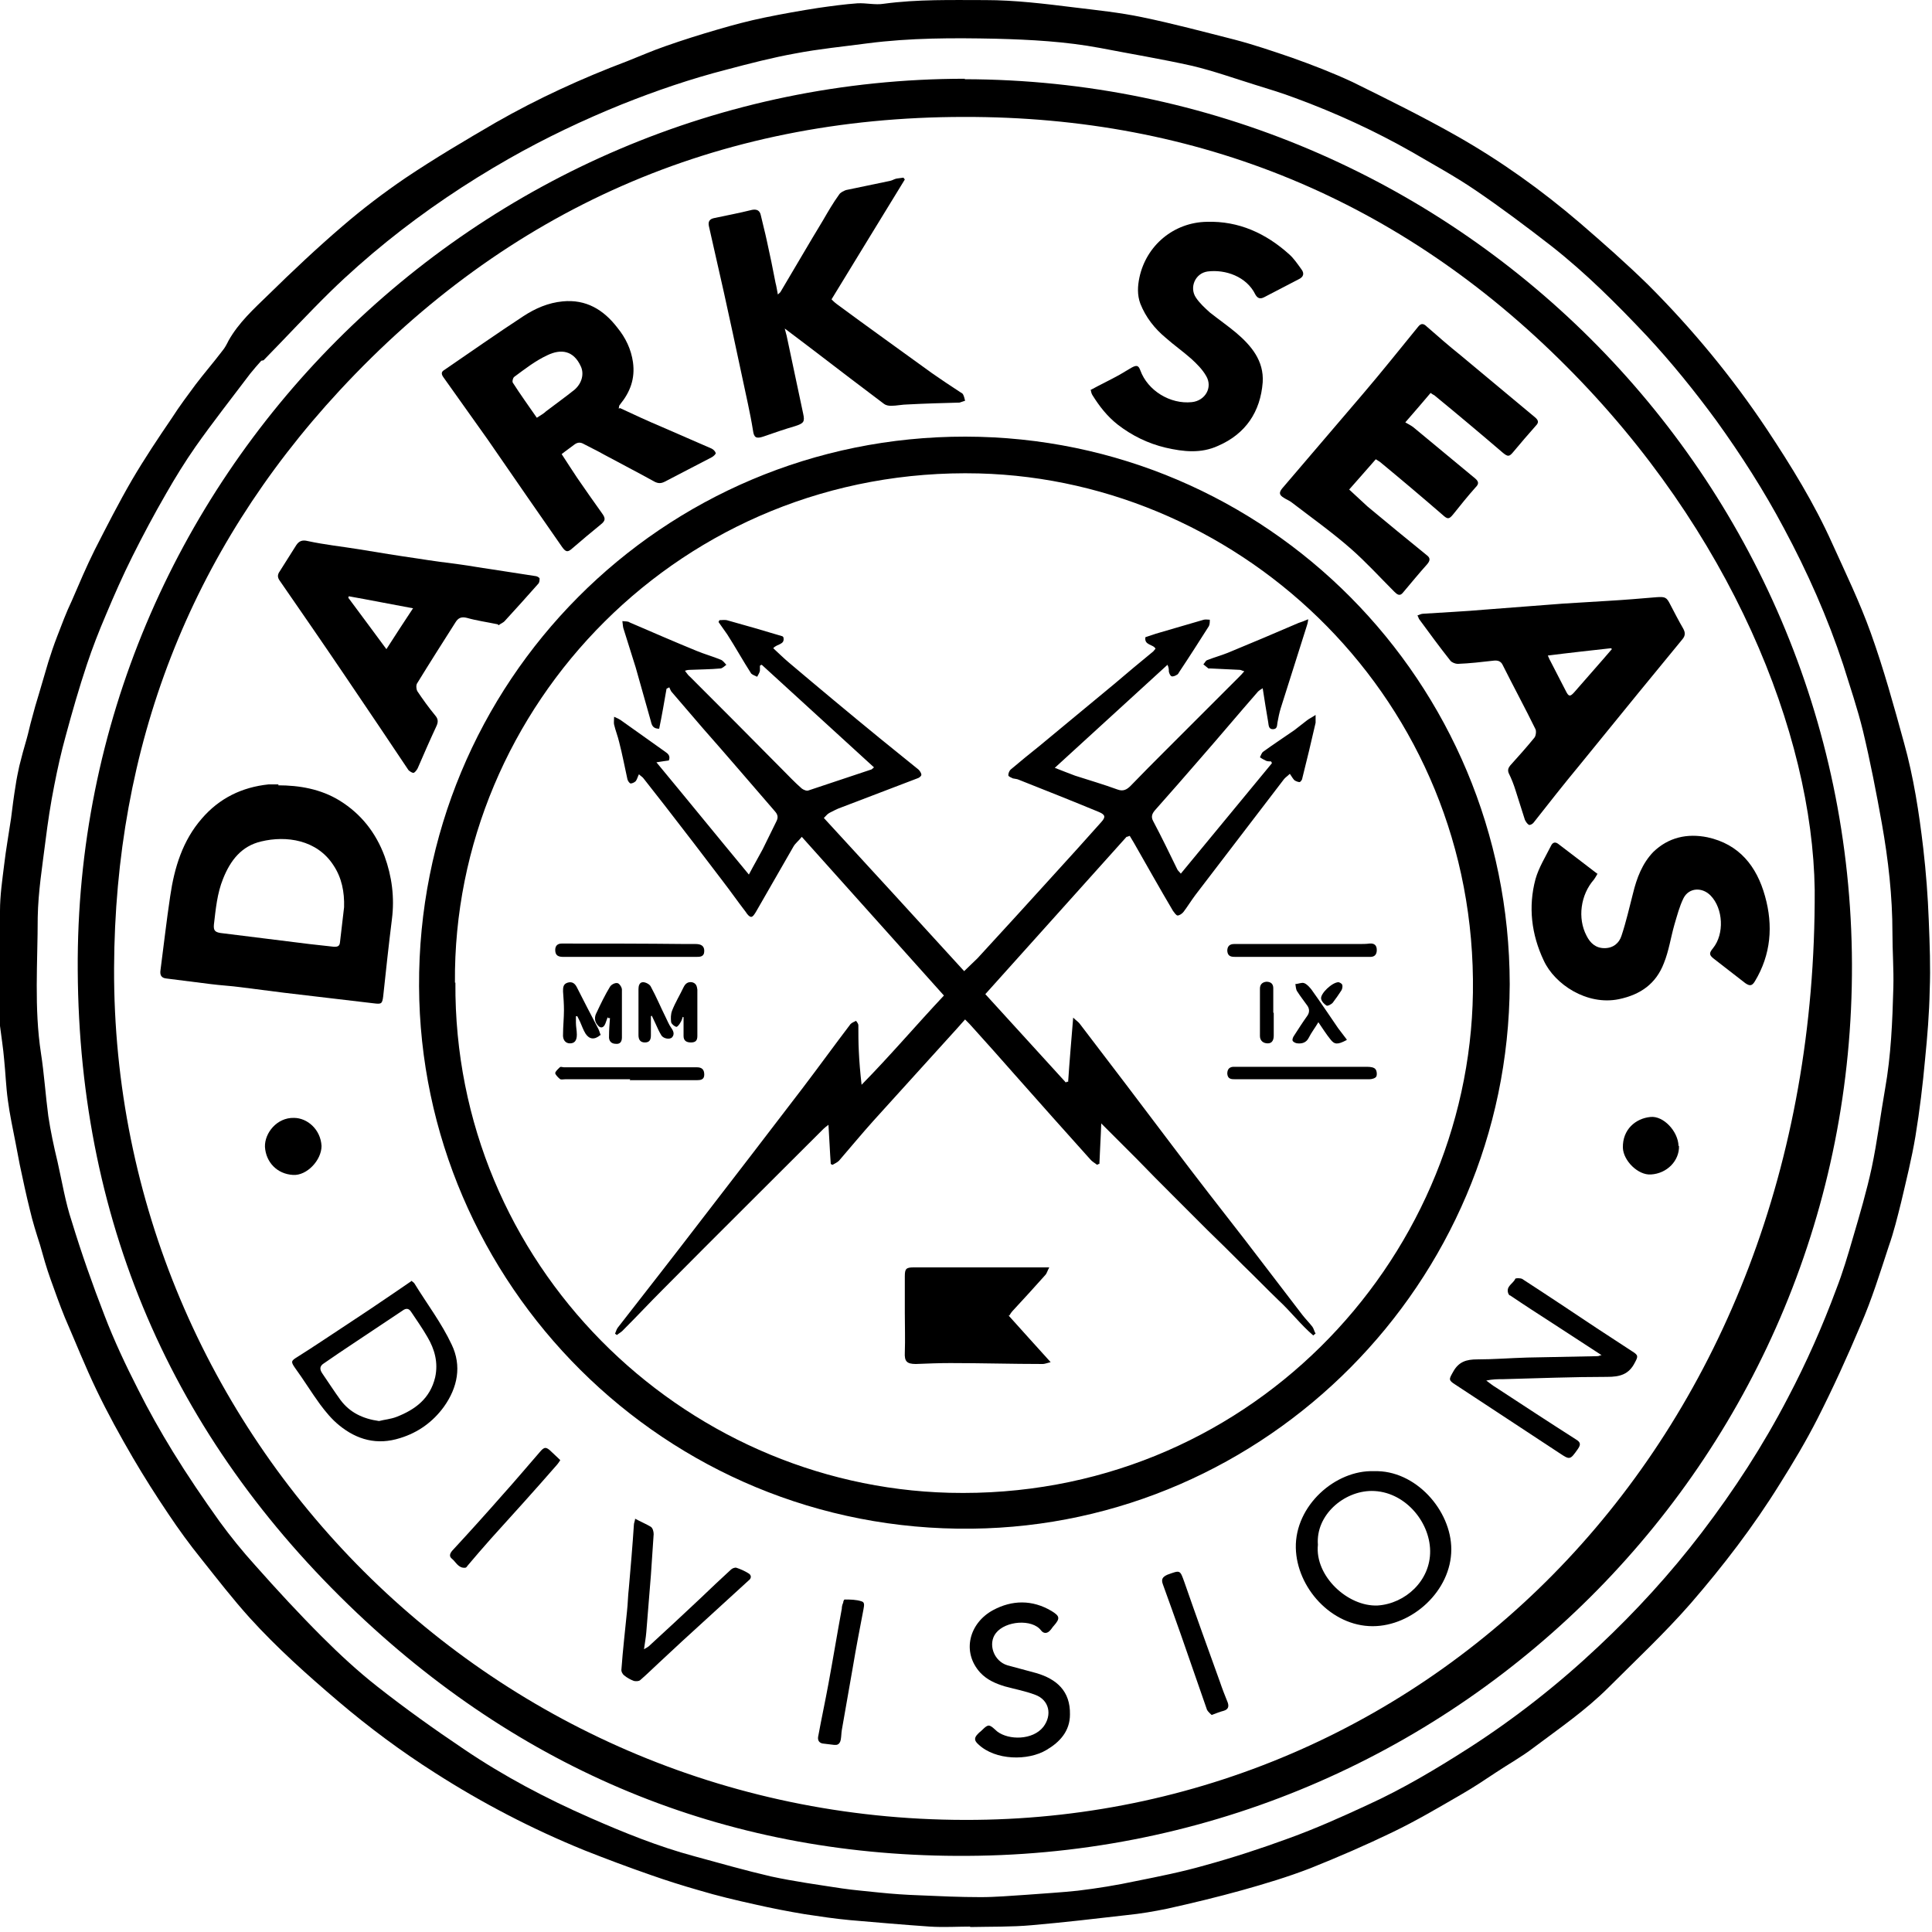 <svg width="42" height="42" viewBox="0 0 42 42" fill="none" xmlns="http://www.w3.org/2000/svg">
<g id="Group">
<path id="Vector" d="M21.13 41.882C20.82 41.882 20.52 41.902 20.21 41.882C19.63 41.842 19.06 41.792 18.48 41.742C18.15 41.712 17.82 41.662 17.49 41.612C17.13 41.552 16.77 41.482 16.42 41.402C16.01 41.312 15.59 41.212 15.19 41.092C14.84 40.992 14.49 40.882 14.15 40.762C13.66 40.592 13.18 40.412 12.7 40.222C11.57 39.762 10.49 39.202 9.46 38.542C8.72 38.072 8.02 37.552 7.35 36.982C6.68 36.412 6.02 35.822 5.43 35.172C5.06 34.762 4.72 34.322 4.37 33.882C4.12 33.572 3.88 33.242 3.66 32.912C3.39 32.512 3.13 32.102 2.89 31.692C2.61 31.212 2.34 30.722 2.1 30.222C1.85 29.702 1.64 29.172 1.41 28.642C1.3 28.372 1.2 28.092 1.1 27.812C1.01 27.562 0.94 27.312 0.87 27.062C0.79 26.812 0.71 26.562 0.65 26.302C0.57 25.982 0.5 25.652 0.43 25.322C0.4 25.172 0.37 25.012 0.34 24.852C0.28 24.542 0.21 24.222 0.17 23.912C0.13 23.622 0.12 23.322 0.09 23.032C0.07 22.792 0.03 22.542 0 22.302C0 22.302 0 22.302 0 22.292C0 21.462 0 20.632 0 19.802C0 19.462 0.05 19.132 0.09 18.802C0.13 18.462 0.19 18.132 0.24 17.792C0.27 17.552 0.3 17.312 0.34 17.072C0.36 16.932 0.39 16.792 0.42 16.652C0.47 16.452 0.52 16.262 0.58 16.062C0.62 15.922 0.65 15.772 0.69 15.632C0.74 15.442 0.79 15.262 0.85 15.072C0.92 14.842 0.98 14.622 1.05 14.392C1.11 14.202 1.17 14.022 1.24 13.842C1.34 13.582 1.44 13.312 1.56 13.062C1.72 12.692 1.88 12.312 2.06 11.952C2.32 11.442 2.58 10.932 2.87 10.432C3.14 9.972 3.44 9.522 3.74 9.082C3.9 8.832 4.08 8.592 4.25 8.362C4.44 8.112 4.64 7.882 4.83 7.632C4.89 7.562 4.93 7.482 4.97 7.402C5.19 7.012 5.52 6.712 5.84 6.402C6.36 5.892 6.89 5.392 7.45 4.912C7.88 4.542 8.34 4.192 8.81 3.872C9.45 3.442 10.11 3.052 10.78 2.662C11.69 2.142 12.65 1.702 13.63 1.332C13.91 1.222 14.18 1.102 14.47 1.002C14.84 0.872 15.22 0.752 15.6 0.642C15.94 0.542 16.28 0.452 16.62 0.382C17.01 0.302 17.4 0.232 17.79 0.172C18.07 0.132 18.36 0.092 18.64 0.072C18.83 0.062 19.03 0.112 19.21 0.082C19.95 -0.018 20.69 0.002 21.42 0.002C22.07 0.002 22.71 0.082 23.36 0.162C23.85 0.222 24.34 0.272 24.82 0.372C25.5 0.512 26.17 0.692 26.84 0.862C27.26 0.972 27.67 1.112 28.08 1.252C28.53 1.412 28.97 1.582 29.4 1.782C30.17 2.162 30.94 2.542 31.68 2.962C32.63 3.502 33.51 4.132 34.34 4.842C34.85 5.282 35.35 5.722 35.83 6.192C36.79 7.152 37.65 8.192 38.41 9.332C38.94 10.132 39.44 10.942 39.83 11.812C40.12 12.452 40.43 13.092 40.67 13.762C40.95 14.542 41.17 15.342 41.39 16.142C41.6 16.892 41.72 17.672 41.81 18.442C41.87 18.962 41.91 19.482 41.93 20.012C41.95 20.522 41.97 21.022 41.95 21.532C41.94 22.032 41.9 22.522 41.85 23.022C41.8 23.582 41.73 24.152 41.64 24.702C41.56 25.182 41.44 25.662 41.33 26.132C41.25 26.452 41.17 26.782 41.06 27.092C40.87 27.672 40.69 28.252 40.45 28.802C40.16 29.492 39.85 30.172 39.51 30.842C39.26 31.332 38.98 31.802 38.69 32.262C38.12 33.182 37.46 34.042 36.75 34.862C36.19 35.502 35.57 36.082 34.97 36.682C34.47 37.182 33.9 37.572 33.34 37.992C33.08 38.192 32.79 38.352 32.52 38.532C32.28 38.692 32.04 38.852 31.78 39.002C31.28 39.292 30.79 39.582 30.27 39.832C29.69 40.112 29.09 40.372 28.49 40.612C28 40.802 27.5 40.952 27 41.092C26.46 41.242 25.92 41.372 25.38 41.492C25.09 41.552 24.8 41.602 24.5 41.632C23.81 41.712 23.12 41.792 22.43 41.852C21.99 41.892 21.54 41.882 21.09 41.892C21.09 41.892 21.09 41.892 21.09 41.882H21.13ZM5.68 7.842C5.6 7.932 5.52 8.022 5.44 8.122C5.04 8.652 4.63 9.172 4.25 9.712C4.02 10.042 3.81 10.382 3.61 10.732C3.35 11.182 3.11 11.632 2.88 12.092C2.67 12.512 2.48 12.942 2.3 13.372C2.15 13.722 2.01 14.082 1.89 14.442C1.72 14.952 1.57 15.472 1.43 15.992C1.33 16.352 1.25 16.712 1.18 17.072C1.1 17.472 1.04 17.872 0.99 18.272C0.92 18.832 0.83 19.382 0.82 19.942C0.82 20.922 0.74 21.912 0.89 22.892C0.96 23.342 0.99 23.812 1.05 24.262C1.1 24.592 1.17 24.922 1.25 25.252C1.35 25.692 1.42 26.132 1.56 26.552C1.77 27.242 2.01 27.922 2.27 28.592C2.48 29.142 2.73 29.672 3 30.202C3.23 30.662 3.49 31.122 3.76 31.562C4.08 32.082 4.42 32.582 4.77 33.072C5.01 33.402 5.27 33.722 5.55 34.032C6.02 34.562 6.5 35.082 7 35.582C7.38 35.962 7.78 36.332 8.2 36.662C8.81 37.142 9.44 37.592 10.08 38.022C10.95 38.612 11.88 39.102 12.84 39.522C13.57 39.842 14.31 40.142 15.09 40.352C15.64 40.502 16.2 40.662 16.76 40.792C17.27 40.902 17.78 40.972 18.3 41.052C18.57 41.092 18.84 41.112 19.11 41.142C19.4 41.172 19.69 41.192 19.98 41.202C20.43 41.222 20.87 41.242 21.32 41.242C21.65 41.242 21.98 41.212 22.3 41.192C22.68 41.162 23.06 41.142 23.43 41.102C23.85 41.052 24.28 40.982 24.7 40.892C25.2 40.792 25.7 40.692 26.19 40.552C26.81 40.382 27.42 40.182 28.02 39.962C28.6 39.752 29.16 39.502 29.72 39.242C30.49 38.892 31.21 38.462 31.93 38.002C32.94 37.352 33.88 36.612 34.75 35.792C35.56 35.032 36.31 34.212 36.99 33.322C37.7 32.392 38.33 31.422 38.87 30.382C39.27 29.622 39.62 28.832 39.92 28.022C40.06 27.662 40.17 27.292 40.28 26.912C40.43 26.402 40.58 25.892 40.69 25.382C40.81 24.812 40.88 24.242 40.98 23.672C41.11 22.942 41.14 22.202 41.16 21.462C41.17 21.072 41.14 20.682 41.14 20.282C41.14 19.482 41.05 18.692 40.91 17.902C40.79 17.232 40.66 16.562 40.5 15.892C40.38 15.402 40.22 14.932 40.07 14.452C39.73 13.422 39.29 12.432 38.78 11.482C38.35 10.672 37.85 9.892 37.31 9.142C36.84 8.502 36.34 7.882 35.8 7.302C35.15 6.612 34.48 5.942 33.73 5.352C33.19 4.932 32.63 4.512 32.07 4.132C31.63 3.832 31.15 3.572 30.69 3.302C29.88 2.842 29.03 2.452 28.16 2.132C27.87 2.022 27.57 1.932 27.28 1.842C26.83 1.702 26.38 1.542 25.92 1.432C25.25 1.282 24.58 1.172 23.91 1.042C23.16 0.902 22.41 0.862 21.65 0.842C20.72 0.822 19.79 0.822 18.86 0.942C18.34 1.012 17.81 1.062 17.29 1.162C16.79 1.252 16.29 1.382 15.8 1.512C15.02 1.712 14.26 1.972 13.51 2.272C12.67 2.612 11.85 3.002 11.06 3.452C10.13 3.982 9.24 4.582 8.41 5.252C7.99 5.592 7.58 5.952 7.19 6.332C6.69 6.822 6.22 7.332 5.73 7.832L5.68 7.842Z" fill="black"/>
<path id="Vector_2" d="M20.97 1.722C31.59 1.742 40.22 10.352 40.26 20.952C40.3 31.572 31.8 40.162 21.27 40.342C16.17 40.432 11.69 38.702 7.95 35.242C3.85 31.442 1.72 26.702 1.69 21.092C1.62 10.422 10.35 1.712 20.98 1.712L20.97 1.722ZM39.45 19.342C39.4 15.942 37.63 11.542 34.04 7.952C30.45 4.352 26.05 2.532 20.96 2.542C15.59 2.542 11.03 4.552 7.38 8.492C4.12 12.012 2.5 16.232 2.48 21.042C2.44 31.212 10.75 39.682 21.22 39.562C31.15 39.452 39.5 31.312 39.45 19.352V19.342Z" fill="black"/>
<path id="Vector_3" d="M32.82 21.402C32.79 27.902 27.52 33.162 21.13 33.232C14.43 33.312 9.14 27.882 9.11 21.442C9.08 14.822 14.4 9.482 20.99 9.492C27.54 9.502 32.81 14.822 32.82 21.392V21.402ZM9.9 21.362C9.86 27.482 14.81 32.302 20.64 32.452C27.07 32.612 31.93 27.452 32.02 21.582C32.11 15.242 27.05 10.442 21.28 10.292C14.82 10.132 9.84 15.352 9.89 21.362H9.9Z" fill="black"/>
<path id="Vector_4" d="M6.04 17.072C6.51 17.072 6.97 17.152 7.38 17.402C7.85 17.692 8.17 18.102 8.36 18.612C8.52 19.052 8.58 19.512 8.52 19.982C8.45 20.542 8.39 21.102 8.33 21.662C8.31 21.822 8.29 21.832 8.13 21.812C7.48 21.732 6.83 21.662 6.18 21.582C5.87 21.542 5.56 21.502 5.24 21.462C5.02 21.432 4.8 21.422 4.57 21.392C4.25 21.352 3.94 21.312 3.62 21.272C3.51 21.262 3.47 21.202 3.49 21.082C3.56 20.552 3.62 20.012 3.7 19.482C3.79 18.862 3.97 18.272 4.39 17.792C4.77 17.352 5.26 17.112 5.84 17.052C5.91 17.052 5.99 17.052 6.06 17.052L6.04 17.072ZM7.48 19.722C7.49 19.392 7.43 19.082 7.25 18.812C6.89 18.252 6.22 18.162 5.68 18.292C5.25 18.392 5.01 18.702 4.85 19.102C4.72 19.422 4.69 19.762 4.65 20.102C4.64 20.222 4.67 20.262 4.79 20.282C5.43 20.362 6.07 20.442 6.72 20.522C6.9 20.542 7.08 20.562 7.26 20.582C7.32 20.582 7.38 20.582 7.39 20.492C7.42 20.232 7.45 19.982 7.48 19.722Z" fill="black"/>
<path id="Vector_5" d="M13.48 8.872C13.78 9.012 14.08 9.152 14.39 9.282C14.75 9.442 15.11 9.592 15.47 9.752C15.51 9.772 15.55 9.812 15.56 9.852C15.56 9.872 15.51 9.922 15.47 9.942C15.13 10.122 14.79 10.292 14.45 10.472C14.37 10.512 14.31 10.512 14.23 10.472C13.87 10.272 13.5 10.082 13.13 9.882C12.99 9.802 12.84 9.732 12.69 9.652C12.62 9.612 12.56 9.612 12.49 9.662C12.4 9.732 12.31 9.792 12.21 9.872C12.33 10.062 12.44 10.222 12.55 10.392C12.73 10.652 12.91 10.912 13.09 11.162C13.17 11.272 13.16 11.322 13.06 11.402C12.85 11.572 12.65 11.742 12.44 11.922C12.34 12.012 12.3 12.002 12.22 11.892C11.97 11.532 11.72 11.172 11.47 10.812C11.18 10.392 10.89 9.972 10.6 9.552C10.28 9.102 9.96 8.652 9.64 8.202C9.59 8.132 9.59 8.082 9.66 8.042C10.23 7.652 10.8 7.252 11.38 6.872C11.64 6.702 11.92 6.582 12.23 6.552C12.74 6.502 13.12 6.732 13.42 7.122C13.6 7.342 13.72 7.592 13.76 7.872C13.81 8.232 13.7 8.522 13.48 8.792C13.48 8.802 13.46 8.812 13.46 8.822C13.46 8.822 13.46 8.842 13.45 8.882L13.48 8.872ZM11.67 9.082C11.76 9.022 11.82 8.992 11.87 8.942C12.08 8.782 12.29 8.632 12.49 8.472C12.65 8.332 12.7 8.132 12.63 7.972C12.47 7.612 12.19 7.582 11.9 7.722C11.64 7.842 11.41 8.022 11.18 8.192C11.15 8.212 11.13 8.302 11.15 8.322C11.31 8.572 11.49 8.822 11.67 9.082Z" fill="black"/>
<path id="Vector_6" d="M18.08 6.512C18.08 6.512 18.14 6.572 18.18 6.602C18.87 7.112 19.57 7.612 20.26 8.112C20.46 8.252 20.67 8.392 20.87 8.522C20.9 8.542 20.93 8.552 20.94 8.582C20.96 8.622 20.97 8.672 20.98 8.712C20.94 8.722 20.9 8.742 20.86 8.752C20.49 8.762 20.11 8.772 19.74 8.792C19.62 8.792 19.49 8.822 19.37 8.822C19.32 8.822 19.26 8.812 19.22 8.782C18.73 8.412 18.24 8.042 17.76 7.672C17.54 7.502 17.31 7.332 17.06 7.142C17.08 7.232 17.1 7.282 17.11 7.342C17.23 7.892 17.34 8.442 17.46 8.992C17.5 9.172 17.47 9.202 17.29 9.262C17.05 9.332 16.82 9.412 16.59 9.492C16.44 9.542 16.39 9.512 16.37 9.362C16.34 9.172 16.3 8.972 16.26 8.782C16.15 8.272 16.04 7.752 15.93 7.242C15.87 6.952 15.8 6.662 15.74 6.372C15.63 5.882 15.52 5.402 15.41 4.912C15.39 4.812 15.43 4.762 15.52 4.742C15.8 4.682 16.07 4.632 16.35 4.562C16.46 4.542 16.52 4.582 16.54 4.682C16.58 4.862 16.63 5.042 16.67 5.232C16.74 5.542 16.8 5.842 16.86 6.152C16.88 6.222 16.89 6.302 16.91 6.402C16.94 6.372 16.96 6.362 16.97 6.342C17.28 5.822 17.58 5.302 17.89 4.792C18 4.602 18.11 4.412 18.24 4.232C18.27 4.182 18.34 4.152 18.39 4.132C18.71 4.062 19.03 4.002 19.35 3.932C19.4 3.922 19.44 3.892 19.49 3.882C19.54 3.872 19.59 3.872 19.64 3.862C19.65 3.872 19.66 3.892 19.67 3.902C19.14 4.762 18.62 5.622 18.08 6.502V6.512Z" fill="black"/>
<path id="Vector_7" d="M29.91 9.982C29.72 10.202 29.53 10.412 29.33 10.642C29.47 10.772 29.6 10.892 29.73 11.012C30.16 11.372 30.59 11.722 31.02 12.072C31.1 12.132 31.09 12.192 31.02 12.272C30.84 12.472 30.67 12.682 30.5 12.882C30.43 12.972 30.37 12.922 30.31 12.862C30 12.552 29.7 12.222 29.37 11.932C28.96 11.572 28.51 11.252 28.08 10.922C28.03 10.882 27.97 10.862 27.91 10.822C27.81 10.762 27.8 10.712 27.87 10.622C28.46 9.932 29.04 9.252 29.63 8.562C30.04 8.082 30.43 7.592 30.83 7.102C30.9 7.012 30.96 7.042 31.02 7.102C31.26 7.312 31.5 7.522 31.75 7.722C32.29 8.172 32.83 8.622 33.37 9.072C33.44 9.132 33.46 9.182 33.39 9.252C33.22 9.442 33.06 9.632 32.9 9.822C32.81 9.932 32.78 9.932 32.67 9.842C32.18 9.422 31.68 9.002 31.18 8.592C31.16 8.582 31.14 8.572 31.1 8.542C30.93 8.742 30.76 8.942 30.55 9.182C30.62 9.222 30.68 9.252 30.73 9.292C31.18 9.662 31.62 10.032 32.07 10.402C32.15 10.472 32.15 10.522 32.08 10.592C31.91 10.782 31.75 10.982 31.59 11.182C31.5 11.292 31.47 11.292 31.36 11.192C30.91 10.802 30.46 10.422 30 10.042C29.97 10.022 29.94 10.002 29.89 9.972L29.91 9.982Z" fill="black"/>
<path id="Vector_8" d="M30.81 13.382C30.86 13.362 30.9 13.342 30.94 13.342C31.39 13.312 31.84 13.292 32.29 13.252C32.85 13.212 33.42 13.162 33.98 13.122C34.31 13.102 34.64 13.082 34.96 13.062C35.31 13.042 35.67 13.012 36.02 12.982C36.2 12.972 36.23 12.982 36.31 13.142C36.4 13.312 36.49 13.492 36.59 13.662C36.64 13.752 36.64 13.822 36.57 13.902C36.25 14.292 35.93 14.682 35.61 15.072C35.19 15.592 34.76 16.112 34.34 16.632C34 17.042 33.67 17.462 33.34 17.882C33.32 17.912 33.26 17.942 33.24 17.932C33.2 17.912 33.17 17.862 33.15 17.822C33.08 17.612 33.02 17.402 32.95 17.192C32.91 17.062 32.86 16.932 32.8 16.812C32.77 16.742 32.79 16.692 32.83 16.642C33.01 16.442 33.19 16.242 33.36 16.032C33.39 15.992 33.4 15.892 33.38 15.852C33.15 15.382 32.9 14.922 32.67 14.462C32.63 14.372 32.56 14.352 32.47 14.362C32.21 14.392 31.95 14.422 31.69 14.432C31.64 14.432 31.56 14.402 31.53 14.362C31.3 14.072 31.08 13.772 30.86 13.472C30.84 13.452 30.84 13.422 30.81 13.372V13.382ZM33.64 14.232C33.67 14.292 33.68 14.332 33.7 14.362C33.81 14.582 33.93 14.802 34.04 15.022C34.1 15.142 34.13 15.152 34.22 15.052C34.43 14.812 34.64 14.572 34.85 14.332C34.91 14.262 34.98 14.182 35.04 14.112C35.04 14.112 35.03 14.092 35.02 14.092C34.57 14.142 34.11 14.192 33.64 14.252V14.232Z" fill="black"/>
<path id="Vector_9" d="M10.82 13.572C10.58 13.522 10.36 13.492 10.15 13.432C10.03 13.402 9.96 13.432 9.9 13.532C9.62 13.972 9.34 14.412 9.07 14.852C9.04 14.892 9.05 14.982 9.07 15.022C9.19 15.202 9.32 15.382 9.46 15.552C9.53 15.632 9.53 15.702 9.48 15.802C9.34 16.102 9.21 16.402 9.08 16.702C9.06 16.742 9.02 16.792 8.99 16.802C8.96 16.802 8.91 16.772 8.88 16.742C8.67 16.432 8.46 16.112 8.25 15.802C7.99 15.422 7.74 15.042 7.48 14.662C7.02 13.982 6.55 13.302 6.08 12.622C6.03 12.552 6.03 12.492 6.08 12.422C6.2 12.232 6.32 12.042 6.44 11.852C6.5 11.762 6.57 11.732 6.69 11.762C7.06 11.842 7.44 11.882 7.81 11.942C8.23 12.012 8.66 12.082 9.08 12.142C9.39 12.192 9.7 12.232 10.01 12.272C10.23 12.302 10.44 12.342 10.66 12.372C10.98 12.422 11.31 12.472 11.63 12.522C11.67 12.522 11.72 12.552 11.73 12.572C11.73 12.612 11.73 12.662 11.7 12.692C11.46 12.962 11.22 13.232 10.98 13.492C10.94 13.542 10.87 13.562 10.84 13.592L10.82 13.572ZM8.97 13.222C8.48 13.132 8.03 13.042 7.58 12.962C7.58 12.972 7.58 12.982 7.57 12.992C7.84 13.352 8.11 13.722 8.4 14.112C8.6 13.802 8.78 13.522 8.98 13.222H8.97Z" fill="black"/>
<path id="Vector_10" d="M34.73 18.992C34.73 18.992 34.68 19.082 34.65 19.122C34.36 19.452 34.29 19.962 34.49 20.342C34.57 20.502 34.69 20.612 34.88 20.612C35.07 20.612 35.2 20.502 35.25 20.342C35.35 20.042 35.42 19.732 35.5 19.422C35.58 19.092 35.7 18.772 35.94 18.522C36.27 18.202 36.68 18.112 37.12 18.202C37.81 18.352 38.19 18.832 38.37 19.482C38.55 20.122 38.5 20.752 38.15 21.332C38.09 21.432 38.04 21.442 37.94 21.372C37.72 21.202 37.49 21.022 37.27 20.852C37.15 20.762 37.15 20.722 37.24 20.612C37.49 20.302 37.46 19.752 37.19 19.472C37.01 19.282 36.72 19.292 36.6 19.522C36.51 19.702 36.46 19.902 36.4 20.102C36.32 20.382 36.28 20.672 36.17 20.942C36 21.382 35.67 21.622 35.19 21.722C34.5 21.862 33.8 21.402 33.56 20.882C33.29 20.312 33.22 19.712 33.38 19.112C33.45 18.862 33.6 18.622 33.72 18.382C33.75 18.322 33.8 18.292 33.87 18.342C34.15 18.552 34.43 18.772 34.72 18.992H34.73Z" fill="black"/>
<path id="Vector_11" d="M23.7 8.482C23.92 8.362 24.13 8.262 24.33 8.152C24.42 8.102 24.51 8.042 24.6 7.992C24.71 7.932 24.75 7.942 24.79 8.052C24.95 8.492 25.44 8.792 25.91 8.742C26.2 8.712 26.37 8.422 26.22 8.172C26.14 8.032 26.02 7.912 25.9 7.802C25.72 7.642 25.52 7.502 25.34 7.342C25.1 7.142 24.91 6.902 24.79 6.602C24.72 6.412 24.73 6.222 24.77 6.032C24.92 5.332 25.52 4.832 26.24 4.822C26.93 4.802 27.52 5.072 28.03 5.532C28.13 5.622 28.21 5.742 28.29 5.852C28.36 5.942 28.34 6.022 28.23 6.072C27.98 6.202 27.73 6.332 27.48 6.462C27.4 6.502 27.34 6.492 27.29 6.402C27.1 6.012 26.64 5.852 26.25 5.902C25.98 5.942 25.85 6.252 26 6.472C26.08 6.592 26.19 6.692 26.3 6.792C26.49 6.942 26.69 7.082 26.87 7.232C27.2 7.512 27.48 7.842 27.45 8.312C27.4 8.952 27.08 9.432 26.48 9.692C26.11 9.862 25.73 9.822 25.34 9.732C24.96 9.642 24.61 9.472 24.3 9.232C24.07 9.052 23.9 8.832 23.75 8.592C23.73 8.562 23.72 8.522 23.71 8.472L23.7 8.482Z" fill="black"/>
<path id="Vector_12" d="M34.82 29.462C34.45 29.222 34.1 28.992 33.76 28.772C33.45 28.572 33.14 28.372 32.83 28.162C32.81 28.162 32.8 28.142 32.79 28.122C32.73 27.962 32.89 27.912 32.94 27.802C32.94 27.782 33.05 27.782 33.09 27.802C33.63 28.152 34.17 28.512 34.71 28.872C34.97 29.042 35.23 29.212 35.49 29.382C35.62 29.462 35.61 29.492 35.54 29.622C35.41 29.882 35.21 29.932 34.94 29.932C34.19 29.932 33.44 29.962 32.68 29.982C32.56 29.982 32.45 29.982 32.31 30.012C32.38 30.062 32.45 30.122 32.52 30.162C33.1 30.542 33.68 30.922 34.26 31.292C34.36 31.352 34.37 31.402 34.3 31.502C34.13 31.742 34.13 31.742 33.89 31.582C33.14 31.092 32.39 30.592 31.64 30.102C31.48 30.002 31.5 29.982 31.59 29.822C31.71 29.602 31.88 29.552 32.11 29.552C32.47 29.552 32.84 29.522 33.2 29.512C33.71 29.502 34.21 29.492 34.72 29.482C34.74 29.482 34.75 29.482 34.8 29.462H34.82Z" fill="black"/>
<path id="Vector_13" d="M29.87 31.982C30.77 31.952 31.55 32.832 31.55 33.682C31.55 34.582 30.7 35.352 29.84 35.352C28.94 35.352 28.19 34.512 28.17 33.652C28.15 32.732 29.03 31.952 29.87 31.982ZM28.65 33.582C28.58 34.262 29.3 34.932 29.95 34.902C30.55 34.862 31.1 34.362 31.09 33.712C31.08 33.062 30.52 32.412 29.82 32.412C29.22 32.412 28.6 32.932 28.65 33.582Z" fill="black"/>
<path id="Vector_14" d="M8.94 27.842C8.94 27.842 9 27.882 9.01 27.902C9.28 28.342 9.6 28.762 9.82 29.232C10.04 29.692 9.95 30.162 9.65 30.582C9.41 30.912 9.09 31.142 8.7 31.262C8.2 31.422 7.76 31.302 7.37 30.982C7.21 30.852 7.08 30.692 6.96 30.532C6.77 30.272 6.6 29.992 6.41 29.732C6.32 29.602 6.33 29.582 6.46 29.502C6.81 29.282 7.15 29.052 7.5 28.822C7.85 28.592 8.21 28.352 8.56 28.112C8.69 28.022 8.81 27.942 8.94 27.852V27.842ZM8.24 30.892C8.35 30.862 8.49 30.852 8.62 30.802C9.03 30.642 9.35 30.402 9.46 29.942C9.53 29.622 9.45 29.332 9.29 29.062C9.18 28.872 9.06 28.702 8.94 28.522C8.89 28.442 8.83 28.432 8.75 28.492C8.39 28.732 8.03 28.972 7.67 29.212C7.46 29.352 7.25 29.492 7.05 29.632C6.95 29.692 6.94 29.762 7.01 29.862C7.14 30.052 7.27 30.252 7.4 30.432C7.6 30.702 7.88 30.842 8.24 30.892Z" fill="black"/>
<path id="Vector_15" d="M23.26 37.272C23.26 37.632 23.04 37.872 22.75 38.042C22.35 38.282 21.64 38.272 21.27 37.922C21.18 37.842 21.17 37.782 21.26 37.692C21.26 37.692 21.28 37.672 21.29 37.662C21.36 37.612 21.42 37.522 21.49 37.512C21.55 37.512 21.62 37.592 21.68 37.642C21.93 37.832 22.45 37.832 22.68 37.542C22.88 37.282 22.81 36.952 22.5 36.842C22.29 36.762 22.07 36.722 21.85 36.662C21.65 36.602 21.46 36.522 21.31 36.362C20.9 35.912 21.07 35.282 21.59 35.002C22 34.782 22.44 34.772 22.86 35.022C23.04 35.132 23.05 35.182 22.91 35.342C22.88 35.372 22.86 35.412 22.83 35.442C22.77 35.512 22.69 35.522 22.63 35.442C22.44 35.192 21.86 35.232 21.65 35.502C21.47 35.732 21.6 36.112 21.9 36.202C22.11 36.262 22.32 36.312 22.53 36.372C22.97 36.502 23.27 36.762 23.26 37.272Z" fill="black"/>
<path id="Vector_16" d="M13.8 33.012C13.93 33.082 14.05 33.132 14.15 33.192C14.19 33.222 14.21 33.292 14.21 33.352C14.19 33.652 14.17 33.942 14.15 34.242C14.12 34.652 14.08 35.072 14.05 35.482C14.04 35.602 14.02 35.712 14 35.852C14.04 35.832 14.07 35.812 14.1 35.792C14.48 35.442 14.85 35.102 15.22 34.752C15.44 34.542 15.66 34.332 15.89 34.122C15.92 34.092 15.98 34.072 16.01 34.082C16.1 34.112 16.19 34.152 16.27 34.202C16.34 34.242 16.34 34.312 16.27 34.362C15.96 34.642 15.65 34.932 15.34 35.212C15 35.522 14.66 35.832 14.32 36.152C14.19 36.272 14.06 36.402 13.92 36.522C13.89 36.552 13.82 36.552 13.78 36.542C13.7 36.512 13.63 36.472 13.57 36.422C13.53 36.392 13.5 36.332 13.51 36.282C13.54 35.862 13.59 35.442 13.63 35.032C13.65 34.862 13.65 34.692 13.67 34.532C13.71 34.072 13.75 33.612 13.78 33.152C13.78 33.112 13.8 33.072 13.81 33.012H13.8Z" fill="black"/>
<path id="Vector_17" d="M18.13 37.932C18.04 37.922 17.96 37.912 17.88 37.902C17.79 37.882 17.77 37.812 17.79 37.732C17.86 37.352 17.94 36.982 18.01 36.602C18.11 36.062 18.2 35.512 18.3 34.972C18.3 34.932 18.31 34.882 18.33 34.842C18.33 34.812 18.35 34.772 18.36 34.772C18.48 34.772 18.61 34.772 18.73 34.812C18.81 34.832 18.78 34.922 18.77 34.992C18.69 35.412 18.61 35.822 18.54 36.242C18.46 36.702 18.38 37.152 18.3 37.612C18.29 37.672 18.29 37.742 18.28 37.802C18.27 37.882 18.23 37.942 18.15 37.932H18.13Z" fill="black"/>
<path id="Vector_18" d="M26.34 37.282C26.34 37.282 26.26 37.212 26.24 37.172C26.05 36.622 25.86 36.082 25.67 35.532C25.54 35.162 25.41 34.802 25.28 34.442C25.24 34.332 25.27 34.282 25.38 34.232C25.66 34.132 25.65 34.122 25.75 34.402C26 35.122 26.26 35.842 26.52 36.562C26.57 36.712 26.63 36.862 26.69 37.012C26.72 37.102 26.7 37.162 26.6 37.192C26.52 37.212 26.45 37.242 26.34 37.282Z" fill="black"/>
<path id="Vector_19" d="M12.18 31.742C12.18 31.742 12.13 31.822 12.1 31.852C11.63 32.392 11.15 32.922 10.67 33.452C10.5 33.642 10.33 33.842 10.16 34.042C10.15 34.062 10.13 34.082 10.11 34.082C9.96 34.092 9.91 33.952 9.82 33.882C9.76 33.832 9.78 33.772 9.83 33.712C10.2 33.312 10.57 32.902 10.93 32.492C11.2 32.192 11.46 31.882 11.73 31.572C11.83 31.452 11.87 31.442 11.99 31.562C12.04 31.612 12.1 31.662 12.17 31.732L12.18 31.742Z" fill="black"/>
<path id="Vector_20" d="M6.99 24.912C6.99 25.222 6.67 25.562 6.37 25.542C6.02 25.522 5.78 25.262 5.76 24.932C5.75 24.632 6.02 24.292 6.39 24.302C6.68 24.302 6.97 24.552 6.99 24.912Z" fill="black"/>
<path id="Vector_21" d="M36.5 24.912C36.51 25.232 36.24 25.512 35.89 25.532C35.61 25.552 35.29 25.232 35.28 24.952C35.27 24.552 35.56 24.312 35.88 24.282C36.16 24.252 36.48 24.592 36.49 24.912H36.5Z" fill="black"/>
<path id="Vector_22" d="M23.22 23.522C23.25 23.072 23.29 22.612 23.33 22.122C23.39 22.182 23.44 22.212 23.47 22.252C24.15 23.142 24.82 24.022 25.49 24.912C26.01 25.602 26.54 26.282 27.07 26.962C27.48 27.502 27.9 28.042 28.31 28.582C28.38 28.672 28.46 28.752 28.53 28.842C28.56 28.882 28.57 28.942 28.6 28.992C28.58 29.002 28.57 29.012 28.55 29.032C28.28 28.802 28.06 28.512 27.8 28.272C27.54 28.022 27.29 27.762 27.03 27.512C26.77 27.252 26.51 26.992 26.25 26.742C26 26.492 25.74 26.232 25.49 25.982C25.23 25.722 24.97 25.462 24.72 25.202C24.47 24.952 24.21 24.692 23.94 24.422C23.93 24.732 23.91 25.022 23.9 25.302C23.88 25.302 23.87 25.312 23.85 25.322C23.8 25.282 23.74 25.252 23.7 25.202C23.15 24.592 22.61 23.982 22.06 23.362C21.76 23.022 21.46 22.682 21.16 22.352C21.11 22.292 21.05 22.232 20.98 22.162C20.92 22.232 20.87 22.282 20.82 22.342C20.21 23.012 19.6 23.692 18.99 24.362C18.73 24.652 18.49 24.942 18.24 25.232C18.2 25.272 18.15 25.292 18.1 25.322C18.09 25.322 18.07 25.312 18.06 25.302C18.04 25.032 18.03 24.752 18.01 24.452C17.96 24.492 17.93 24.512 17.9 24.542C16.74 25.702 15.57 26.862 14.41 28.032C14.12 28.322 13.85 28.612 13.56 28.902C13.52 28.952 13.46 28.982 13.41 29.022C13.4 29.012 13.38 29.002 13.37 28.992C13.39 28.952 13.4 28.902 13.43 28.862C14.03 28.092 14.64 27.312 15.23 26.542C15.97 25.582 16.71 24.622 17.45 23.652C17.8 23.192 18.14 22.722 18.49 22.262C18.52 22.232 18.57 22.212 18.61 22.192C18.63 22.222 18.66 22.252 18.66 22.292C18.66 22.482 18.66 22.662 18.67 22.852C18.68 23.082 18.7 23.312 18.73 23.582C19.35 22.952 19.91 22.292 20.52 21.642C19.49 20.492 18.47 19.352 17.43 18.192C17.36 18.282 17.29 18.332 17.25 18.402C16.98 18.872 16.71 19.342 16.44 19.812C16.41 19.862 16.37 19.932 16.33 19.932C16.29 19.932 16.24 19.872 16.21 19.822C16.04 19.602 15.88 19.372 15.71 19.152C15.3 18.612 14.88 18.062 14.46 17.522C14.3 17.322 14.15 17.122 13.99 16.922C13.97 16.892 13.93 16.872 13.89 16.832C13.86 16.892 13.85 16.942 13.82 16.982C13.79 17.012 13.74 17.032 13.71 17.032C13.69 17.032 13.65 16.982 13.64 16.942C13.58 16.672 13.53 16.402 13.46 16.132C13.43 16.002 13.38 15.882 13.35 15.752C13.34 15.712 13.35 15.662 13.35 15.582C13.42 15.612 13.46 15.632 13.49 15.652C13.81 15.882 14.14 16.112 14.46 16.342C14.52 16.382 14.58 16.432 14.54 16.532C14.47 16.542 14.39 16.552 14.27 16.572C14.95 17.392 15.6 18.192 16.28 19.012C16.39 18.802 16.49 18.632 16.58 18.462C16.68 18.262 16.78 18.052 16.88 17.852C16.92 17.772 16.91 17.712 16.85 17.642C16.33 17.042 15.81 16.432 15.28 15.832C15.06 15.572 14.83 15.312 14.61 15.052C14.58 15.022 14.57 14.982 14.55 14.942C14.53 14.952 14.51 14.962 14.49 14.972C14.44 15.262 14.39 15.552 14.33 15.842C14.2 15.842 14.17 15.772 14.15 15.682C14.04 15.292 13.93 14.902 13.82 14.512C13.73 14.222 13.64 13.942 13.55 13.652C13.54 13.612 13.54 13.572 13.53 13.502C13.6 13.512 13.65 13.502 13.69 13.532C14.18 13.742 14.66 13.952 15.15 14.152C15.32 14.222 15.5 14.272 15.67 14.342C15.72 14.362 15.75 14.412 15.79 14.452C15.75 14.482 15.7 14.532 15.66 14.532C15.44 14.552 15.22 14.552 15 14.562C14.97 14.562 14.95 14.562 14.89 14.582C14.93 14.632 14.96 14.682 15 14.712C15.67 15.382 16.34 16.052 17 16.722C17.14 16.862 17.28 17.012 17.43 17.142C17.47 17.172 17.54 17.202 17.58 17.182C18.03 17.032 18.48 16.882 18.93 16.732C18.95 16.732 18.96 16.712 19 16.682C18.18 15.932 17.37 15.192 16.56 14.452C16.55 14.452 16.53 14.462 16.52 14.472C16.52 14.512 16.52 14.552 16.52 14.582C16.51 14.632 16.48 14.672 16.46 14.712C16.42 14.692 16.36 14.672 16.33 14.642C16.15 14.362 15.99 14.072 15.81 13.792C15.75 13.702 15.68 13.612 15.62 13.522L15.64 13.482C15.69 13.482 15.75 13.472 15.8 13.482C16.2 13.592 16.61 13.712 17.01 13.832C17.01 13.832 17.02 13.842 17.03 13.852C17.07 14.022 16.89 13.992 16.81 14.092C16.93 14.202 17.04 14.312 17.16 14.412C17.81 14.962 18.47 15.512 19.13 16.052C19.41 16.282 19.69 16.502 19.97 16.732C20 16.762 20.03 16.812 20.03 16.842C20.03 16.872 19.98 16.912 19.94 16.922C19.39 17.132 18.84 17.342 18.29 17.552C18.2 17.582 18.11 17.632 18.03 17.672C17.99 17.692 17.96 17.732 17.91 17.782C18.93 18.892 19.94 19.992 20.96 21.112C21.06 21.012 21.16 20.922 21.25 20.832C21.81 20.222 22.37 19.612 22.93 18.992C23.27 18.622 23.6 18.252 23.94 17.872C24.04 17.762 24.03 17.712 23.89 17.652C23.31 17.412 22.73 17.182 22.15 16.952C22.11 16.932 22.06 16.932 22.02 16.922C21.98 16.902 21.92 16.882 21.92 16.852C21.92 16.812 21.94 16.752 21.98 16.722C22.18 16.552 22.39 16.382 22.59 16.222C23.13 15.772 23.68 15.322 24.22 14.872C24.5 14.632 24.79 14.392 25.07 14.162C25.09 14.142 25.1 14.122 25.12 14.102C25.07 14.002 24.87 14.032 24.9 13.852C25 13.822 25.1 13.782 25.21 13.752C25.53 13.662 25.85 13.562 26.17 13.472C26.21 13.462 26.25 13.472 26.3 13.472C26.3 13.522 26.3 13.572 26.28 13.612C26.07 13.942 25.86 14.272 25.64 14.602C25.62 14.632 25.61 14.662 25.58 14.672C25.55 14.692 25.5 14.712 25.47 14.702C25.44 14.692 25.42 14.642 25.41 14.602C25.41 14.562 25.41 14.512 25.38 14.452C24.57 15.192 23.76 15.932 22.93 16.692C23.09 16.752 23.23 16.812 23.37 16.862C23.68 16.962 23.99 17.052 24.29 17.162C24.42 17.212 24.5 17.162 24.58 17.082C24.83 16.822 25.09 16.562 25.35 16.302C25.88 15.772 26.41 15.242 26.94 14.712C26.97 14.682 27.01 14.642 27.05 14.592C27 14.582 26.98 14.562 26.95 14.562C26.74 14.552 26.53 14.542 26.32 14.532C26.3 14.532 26.28 14.532 26.27 14.532C26.23 14.502 26.2 14.472 26.16 14.442C26.19 14.412 26.21 14.362 26.24 14.352C26.39 14.292 26.54 14.252 26.69 14.192C27.2 13.982 27.72 13.762 28.23 13.542C28.29 13.522 28.35 13.502 28.44 13.462C28.43 13.542 28.42 13.572 28.41 13.602C28.22 14.202 28.03 14.802 27.84 15.402C27.81 15.502 27.79 15.602 27.77 15.712C27.76 15.772 27.77 15.852 27.67 15.852C27.58 15.852 27.58 15.772 27.57 15.702C27.53 15.462 27.49 15.232 27.45 14.962C27.4 14.992 27.37 15.012 27.35 15.032C26.93 15.512 26.52 16.002 26.1 16.482C25.77 16.862 25.44 17.242 25.11 17.612C25.04 17.692 25.02 17.762 25.07 17.852C25.25 18.192 25.42 18.542 25.59 18.892C25.6 18.922 25.63 18.942 25.67 18.992C26.34 18.182 26.99 17.392 27.65 16.592C27.65 16.582 27.64 16.562 27.63 16.552C27.59 16.552 27.54 16.552 27.51 16.532C27.47 16.512 27.43 16.492 27.39 16.462C27.41 16.422 27.43 16.362 27.46 16.342C27.68 16.182 27.91 16.032 28.14 15.872C28.23 15.802 28.32 15.732 28.41 15.662C28.46 15.622 28.51 15.602 28.6 15.542C28.6 15.622 28.6 15.672 28.6 15.712C28.51 16.112 28.41 16.522 28.31 16.922C28.31 16.952 28.27 17.002 28.25 17.002C28.22 17.002 28.17 16.982 28.14 16.962C28.11 16.932 28.08 16.882 28.04 16.822C27.99 16.872 27.94 16.902 27.91 16.942C27.27 17.782 26.63 18.612 25.99 19.452C25.9 19.572 25.82 19.702 25.73 19.822C25.7 19.862 25.64 19.902 25.6 19.902C25.57 19.902 25.53 19.842 25.5 19.802C25.21 19.312 24.93 18.812 24.65 18.322C24.62 18.272 24.59 18.222 24.56 18.172C24.54 18.172 24.52 18.192 24.49 18.192C23.47 19.332 22.45 20.462 21.42 21.612C22.01 22.262 22.59 22.892 23.17 23.532C23.17 23.532 23.19 23.522 23.2 23.512L23.22 23.522Z" fill="black"/>
<path id="Vector_23" d="M21.92 28.592C22.22 28.922 22.51 29.252 22.84 29.612C22.76 29.632 22.71 29.652 22.67 29.652C22 29.652 21.33 29.632 20.66 29.632C20.41 29.632 20.16 29.642 19.91 29.652C19.71 29.652 19.66 29.592 19.67 29.402C19.68 29.112 19.67 28.832 19.67 28.542C19.67 28.392 19.67 28.232 19.67 28.082C19.67 27.972 19.67 27.852 19.67 27.742C19.67 27.582 19.7 27.552 19.86 27.552C20.71 27.552 21.56 27.552 22.41 27.552C22.53 27.552 22.65 27.552 22.81 27.552C22.77 27.622 22.76 27.682 22.72 27.722C22.49 27.982 22.25 28.242 22.01 28.502C21.99 28.522 21.97 28.552 21.94 28.602L21.92 28.592Z" fill="black"/>
<path id="Vector_24" d="M13.69 20.802C13.21 20.802 12.73 20.802 12.25 20.802C12.15 20.802 12.07 20.782 12.07 20.652C12.07 20.562 12.12 20.512 12.21 20.512C13.1 20.512 14 20.512 14.89 20.522C14.97 20.522 15.05 20.522 15.12 20.522C15.24 20.522 15.31 20.562 15.31 20.672C15.31 20.802 15.22 20.802 15.13 20.802C14.65 20.802 14.16 20.802 13.68 20.802H13.69Z" fill="black"/>
<path id="Vector_25" d="M28.31 20.802C27.83 20.802 27.35 20.802 26.87 20.802C26.78 20.802 26.69 20.802 26.68 20.672C26.68 20.572 26.73 20.522 26.83 20.522C26.98 20.522 27.13 20.522 27.28 20.522C28.03 20.522 28.79 20.522 29.54 20.522C29.62 20.522 29.7 20.522 29.77 20.512C29.88 20.502 29.93 20.552 29.93 20.652C29.93 20.742 29.89 20.802 29.79 20.802C29.63 20.802 29.47 20.802 29.31 20.802C28.97 20.802 28.63 20.802 28.3 20.802H28.31Z" fill="black"/>
<path id="Vector_26" d="M28.31 23.462C27.83 23.462 27.34 23.462 26.86 23.462C26.77 23.462 26.69 23.462 26.68 23.342C26.68 23.262 26.71 23.202 26.8 23.192C26.83 23.192 26.86 23.192 26.9 23.192C27.84 23.192 28.79 23.192 29.73 23.192C29.79 23.192 29.87 23.202 29.9 23.242C29.93 23.272 29.94 23.362 29.92 23.402C29.9 23.442 29.82 23.462 29.77 23.462C29.28 23.462 28.79 23.462 28.31 23.462Z" fill="black"/>
<path id="Vector_27" d="M13.7 23.462C13.23 23.462 12.76 23.462 12.29 23.462C12.25 23.462 12.21 23.472 12.18 23.462C12.14 23.432 12.08 23.372 12.07 23.332C12.07 23.292 12.13 23.242 12.17 23.202C12.19 23.182 12.23 23.202 12.26 23.202C13.21 23.202 14.16 23.202 15.11 23.202C15.12 23.202 15.14 23.202 15.15 23.202C15.26 23.202 15.31 23.252 15.31 23.362C15.31 23.472 15.23 23.482 15.15 23.482C14.66 23.482 14.17 23.482 13.69 23.482L13.7 23.462Z" fill="black"/>
<path id="Vector_28" d="M29.27 22.612C29.08 22.712 29.01 22.712 28.92 22.592C28.83 22.482 28.75 22.352 28.66 22.222C28.59 22.342 28.51 22.442 28.45 22.562C28.4 22.662 28.31 22.692 28.21 22.682C28.17 22.682 28.11 22.652 28.1 22.622C28.09 22.592 28.11 22.542 28.14 22.502C28.23 22.362 28.32 22.222 28.42 22.082C28.47 22.012 28.47 21.932 28.42 21.862C28.35 21.762 28.27 21.662 28.2 21.552C28.17 21.512 28.17 21.442 28.16 21.392C28.22 21.392 28.3 21.352 28.35 21.372C28.41 21.392 28.47 21.462 28.51 21.512C28.71 21.792 28.9 22.072 29.09 22.352C29.15 22.432 29.21 22.512 29.28 22.602L29.27 22.612Z" fill="black"/>
<path id="Vector_29" d="M13.05 22.502C12.92 22.612 12.81 22.592 12.73 22.472C12.68 22.392 12.65 22.302 12.61 22.212C12.59 22.172 12.57 22.132 12.55 22.092C12.54 22.092 12.53 22.092 12.52 22.092C12.52 22.142 12.52 22.182 12.52 22.232C12.52 22.322 12.54 22.402 12.54 22.492C12.54 22.622 12.49 22.682 12.39 22.682C12.29 22.682 12.23 22.602 12.24 22.482C12.24 22.312 12.26 22.132 12.26 21.962C12.26 21.822 12.25 21.692 12.24 21.552C12.24 21.472 12.24 21.392 12.34 21.362C12.44 21.332 12.5 21.382 12.54 21.462C12.62 21.612 12.69 21.762 12.77 21.912C12.85 22.062 12.93 22.222 13.01 22.372C13.03 22.412 13.04 22.462 13.06 22.502H13.05Z" fill="black"/>
<path id="Vector_30" d="M14.15 22.102C14.15 22.232 14.15 22.372 14.15 22.502C14.15 22.592 14.13 22.662 14.02 22.662C13.92 22.662 13.88 22.602 13.88 22.502C13.88 22.172 13.88 21.832 13.88 21.502C13.88 21.432 13.9 21.352 13.98 21.352C14.04 21.352 14.13 21.402 14.15 21.452C14.27 21.672 14.36 21.892 14.47 22.112C14.51 22.192 14.54 22.272 14.59 22.342C14.64 22.412 14.67 22.482 14.61 22.552C14.56 22.602 14.43 22.582 14.38 22.512C14.33 22.432 14.29 22.342 14.25 22.252C14.22 22.192 14.2 22.142 14.17 22.082C14.17 22.082 14.16 22.082 14.15 22.092V22.102Z" fill="black"/>
<path id="Vector_31" d="M14.84 22.112C14.84 22.112 14.82 22.192 14.79 22.232C14.77 22.272 14.72 22.332 14.7 22.322C14.66 22.312 14.6 22.262 14.59 22.222C14.58 22.142 14.58 22.052 14.61 21.972C14.68 21.792 14.78 21.632 14.86 21.462C14.9 21.382 14.95 21.342 15.04 21.352C15.13 21.372 15.15 21.432 15.16 21.512C15.16 21.852 15.16 22.182 15.16 22.522C15.16 22.622 15.12 22.662 15.02 22.662C14.92 22.662 14.86 22.622 14.86 22.522C14.86 22.382 14.86 22.252 14.86 22.112C14.86 22.112 14.84 22.112 14.83 22.102L14.84 22.112Z" fill="black"/>
<path id="Vector_32" d="M13.21 22.112C13.21 22.112 13.18 22.202 13.16 22.252C13.12 22.352 13.05 22.362 12.99 22.282C12.92 22.202 12.92 22.102 12.97 22.012C13.06 21.822 13.15 21.632 13.26 21.452C13.29 21.402 13.37 21.362 13.42 21.372C13.46 21.372 13.52 21.462 13.52 21.512C13.52 21.862 13.52 22.202 13.52 22.552C13.52 22.632 13.49 22.702 13.39 22.692C13.29 22.692 13.23 22.632 13.24 22.522C13.24 22.392 13.25 22.262 13.26 22.132C13.25 22.132 13.23 22.132 13.22 22.132L13.21 22.112Z" fill="black"/>
<path id="Vector_33" d="M27.69 22.022C27.69 22.182 27.69 22.352 27.69 22.512C27.69 22.602 27.66 22.682 27.56 22.682C27.46 22.682 27.39 22.622 27.39 22.522C27.39 22.182 27.39 21.842 27.39 21.492C27.39 21.402 27.44 21.352 27.53 21.342C27.63 21.342 27.68 21.392 27.68 21.482C27.68 21.662 27.68 21.842 27.68 22.012L27.69 22.022Z" fill="black"/>
<path id="Vector_34" d="M29.1 21.352C29.1 21.352 29.17 21.372 29.18 21.412C29.19 21.442 29.18 21.502 29.16 21.532C29.1 21.622 29.04 21.712 28.97 21.802C28.94 21.832 28.87 21.872 28.84 21.862C28.79 21.832 28.73 21.772 28.72 21.712C28.7 21.602 28.96 21.352 29.1 21.352Z" fill="black"/>
</g>
</svg>
